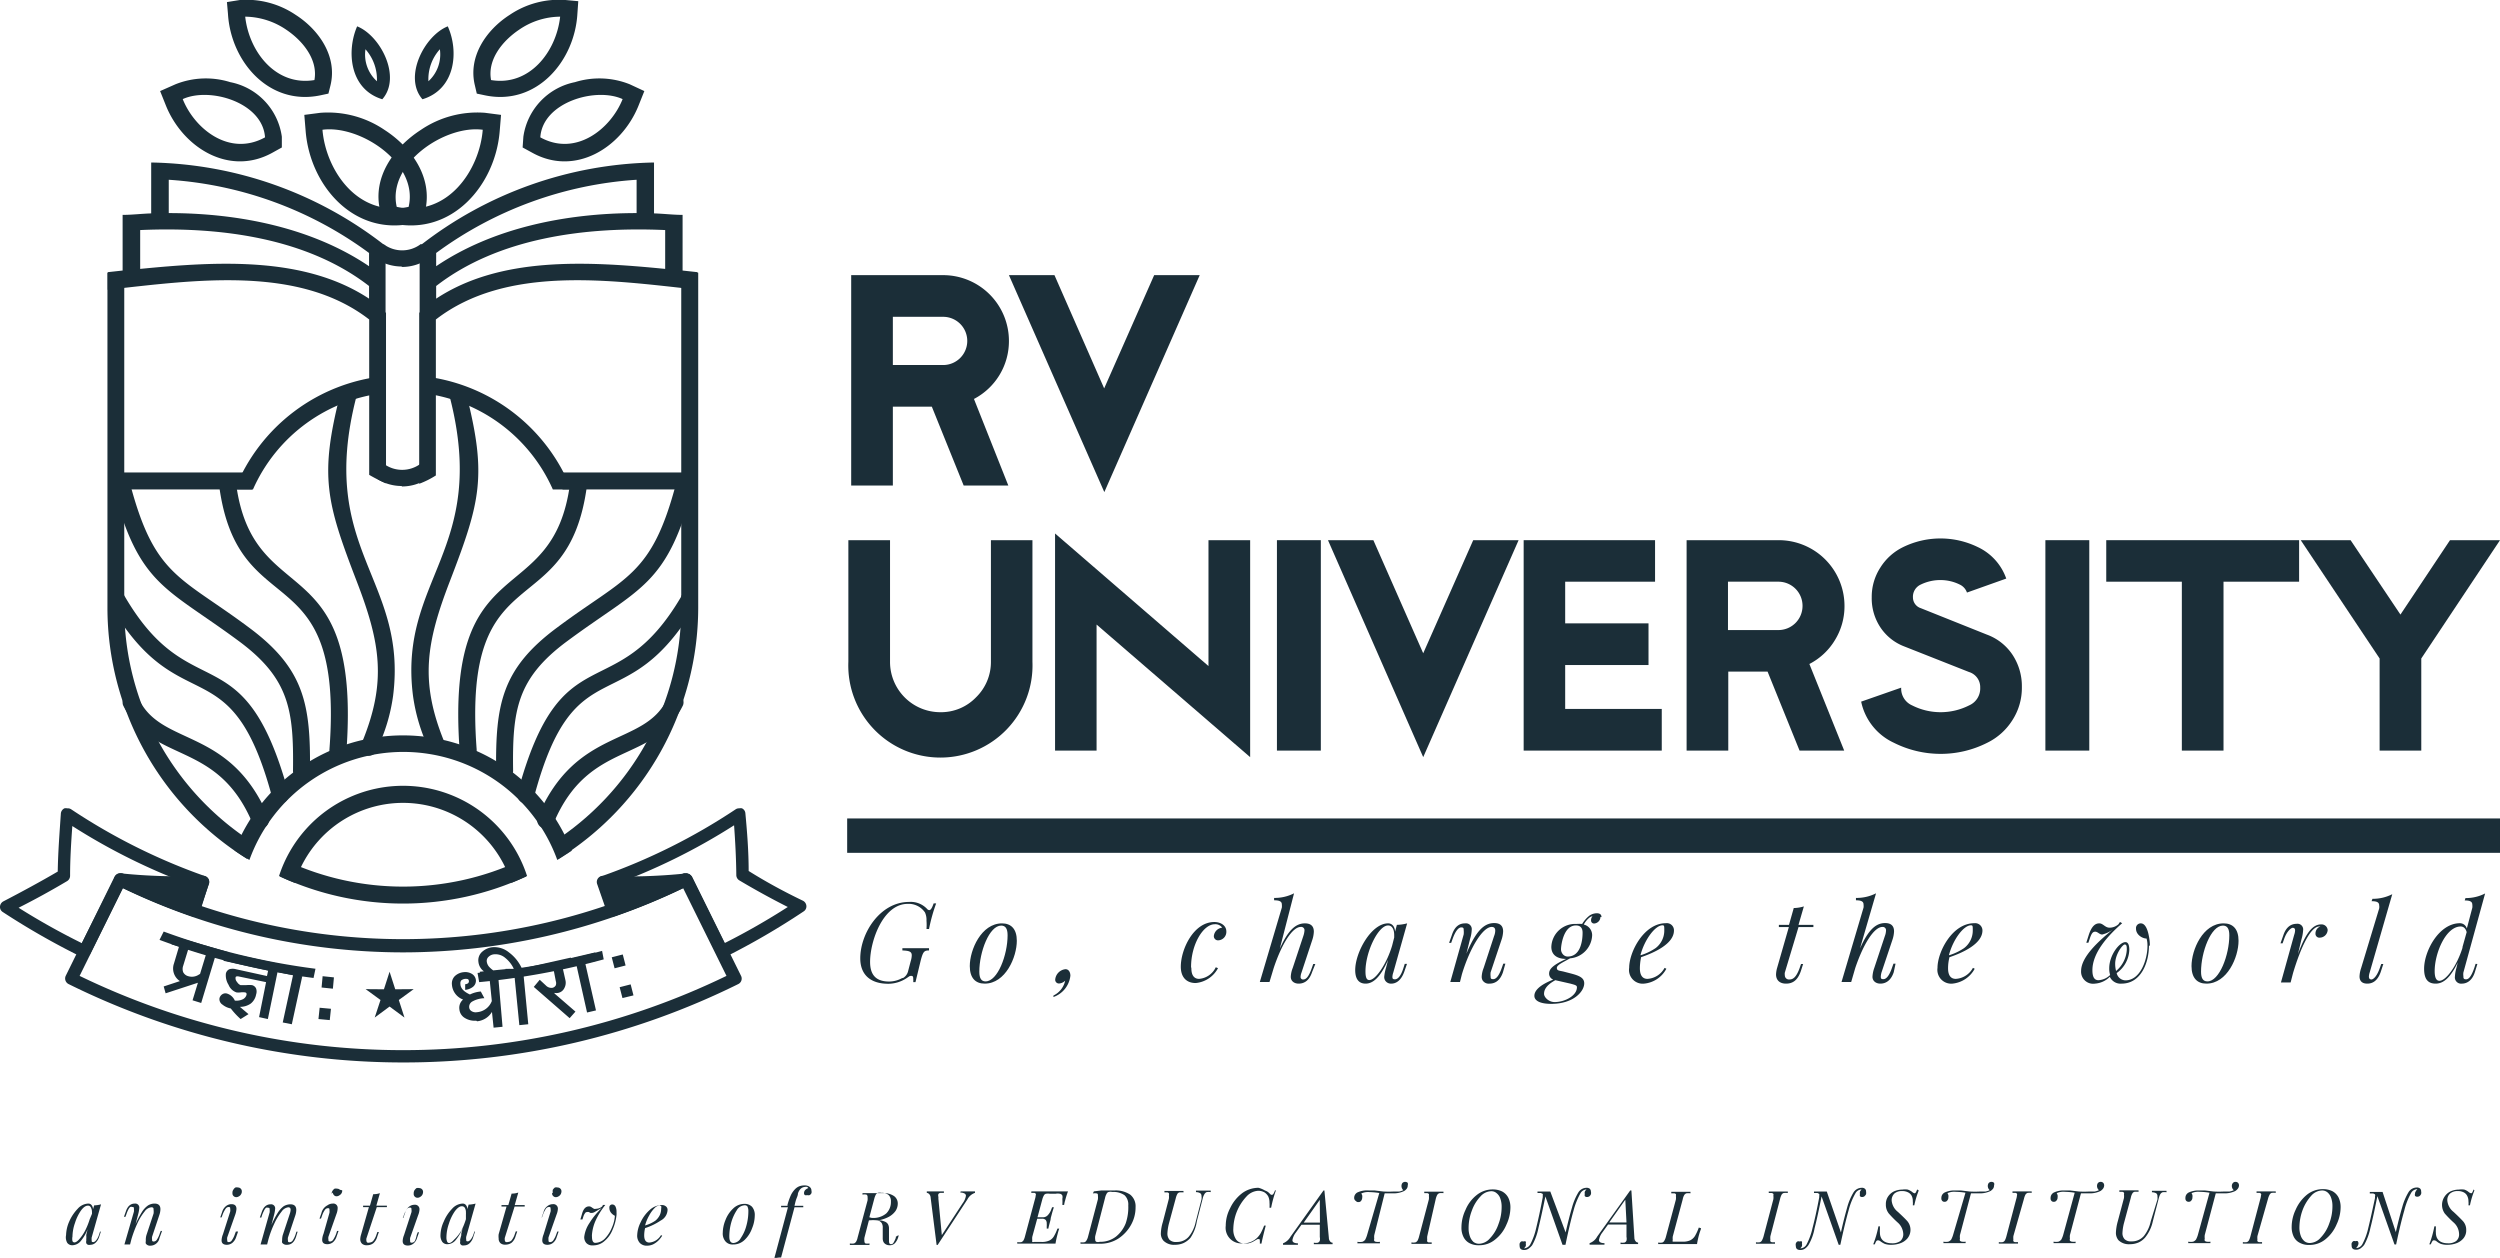 <svg xmlns="http://www.w3.org/2000/svg" viewBox="0 0 168 84.53"><defs><style>.cls-1,.cls-2{fill:#1b2e38;}.cls-2{fill-rule:evenodd;}</style></defs><title>Asset 3</title><g id="Layer_2" data-name="Layer 2"><g id="Layer_1-2" data-name="Layer 1"><path class="cls-1" d="M67.76,32.63h-3l-2.14-5.3H60v5.3h-2.8V18.49h6.19a4.42,4.42,0,0,1,4.41,4.42,4.38,4.38,0,0,1-2.35,3.9ZM65,22.91a1.62,1.62,0,0,0-1.62-1.62H60v3.24h3.39A1.62,1.62,0,0,0,65,22.91"/><polygon class="cls-1" points="80.62 18.49 74.21 33.07 67.8 18.49 70.86 18.49 74.2 26.1 77.56 18.49 80.62 18.49"/><path class="cls-1" d="M69.38,44.47a6.19,6.19,0,1,1-12.37,0V36.3h2.8v8.17a3.38,3.38,0,0,0,3.39,3.39,3.26,3.26,0,0,0,2.39-1,3.31,3.31,0,0,0,1-2.4V36.3h2.79Z"/><polygon class="cls-1" points="84.01 50.88 73.69 41.97 73.69 50.44 70.9 50.44 70.9 35.85 81.21 44.76 81.21 36.3 84.01 36.3 84.01 50.88"/><rect class="cls-1" x="85.81" y="36.3" width="2.95" height="14.14"/><polygon class="cls-1" points="102.05 36.3 95.64 50.88 89.24 36.3 92.29 36.3 95.64 43.9 99 36.3 102.05 36.3"/><polygon class="cls-1" points="111.67 50.44 102.39 50.44 102.39 36.3 111.22 36.3 111.22 39.09 105.18 39.09 105.18 41.89 110.78 41.89 110.78 44.69 105.18 44.69 105.18 47.64 111.67 47.64 111.67 50.44"/><path class="cls-1" d="M123.93,50.44h-3l-2.15-5.31h-2.64v5.31h-2.8V36.3h6.19a4.42,4.42,0,0,1,4.42,4.42,4.34,4.34,0,0,1-.64,2.29,4.3,4.3,0,0,1-1.72,1.61Zm-2.8-9.72a1.62,1.62,0,0,0-1.62-1.63h-3.39v3.25h3.39a1.62,1.62,0,0,0,1.62-1.62"/><path class="cls-1" d="M135.87,46.21a4,4,0,0,1-.64,2.19,4.15,4.15,0,0,1-1.68,1.51,6.9,6.9,0,0,1-3.13.75,7,7,0,0,1-3.16-.75,3.93,3.93,0,0,1-2.19-2.76l2.69-.94a1.23,1.23,0,0,0,.73,1.19,4.24,4.24,0,0,0,3.84,0,1.24,1.24,0,0,0,.74-1.19,1.06,1.06,0,0,0-.75-1.05l-4.43-1.75a3.36,3.36,0,0,1-1.54-1.27,3.53,3.53,0,0,1-.57-2,3.61,3.61,0,0,1,.58-2,3.73,3.73,0,0,1,1.54-1.38,5.72,5.72,0,0,1,5,0,3.68,3.68,0,0,1,1.92,2.12l-2.64.94a.93.93,0,0,0-.49-.54,2.91,2.91,0,0,0-1.29-.3,3,3,0,0,0-1.32.3.9.9,0,0,0-.53.87.76.76,0,0,0,.53.72l4.45,1.78A3.52,3.52,0,0,1,135.24,44a3.84,3.84,0,0,1,.63,2.17"/><rect class="cls-1" x="137.45" y="36.3" width="2.95" height="14.14"/><polygon class="cls-1" points="154.5 39.09 149.42 39.09 149.42 50.44 146.62 50.44 146.62 39.09 141.54 39.09 141.54 36.3 154.5 36.3 154.5 39.09"/><polygon class="cls-1" points="168 36.3 162.71 44.25 162.71 50.44 159.91 50.44 159.91 44.25 154.61 36.3 157.96 36.3 161.31 41.3 164.64 36.3 168 36.3"/><path class="cls-2" d="M38.41,57.15a12.16,12.16,0,0,0-22.65,0c.32.22.65.44,1,.64a11,11,0,0,1,20.69,0c.33-.2.66-.42,1-.64"/><path class="cls-2" d="M35.35,58.9a19.68,19.68,0,0,1-16.53,0,8,8,0,0,1,.41-1.06,18.6,18.6,0,0,0,15.71,0,9.68,9.68,0,0,1,.41,1.06m-27-39.43V40.86a18.74,18.74,0,0,0,8.71,15.8,9.91,9.91,0,0,0-.45,1.06A19.89,19.89,0,0,1,7.22,40.86V18.33H8.37Zm38.57-1.14V40.86a19.91,19.91,0,0,1-9.4,16.86,9.91,9.91,0,0,0-.45-1.06,18.76,18.76,0,0,0,8.71-15.8V18.33Z"/><path class="cls-2" d="M35.42,58.87c-.35.16-.7.32-1.06.46a7.61,7.61,0,0,0-14.55,0c-.36-.14-.71-.29-1.06-.46a8.76,8.76,0,0,1,16.67,0"/><rect class="cls-1" x="8.26" y="31.75" width="8.68" height="1.14"/><path class="cls-2" d="M25.94,25.26a12.15,12.15,0,0,0-10.16,7.63H17a11,11,0,0,1,8.92-6.49Zm12.45,7.63a12.15,12.15,0,0,0-10.16-7.63V26.4a11,11,0,0,1,8.92,6.49Z"/><rect class="cls-1" x="37.8" y="31.75" width="8.68" height="1.14"/><path class="cls-2" d="M23.93,26.73c-2.61,10.25,3.46,12.15,2.49,20a12.15,12.15,0,0,1-1.08,3.61.57.57,0,1,1-1-.48c1.66-4.06,1.22-6.67-.37-10.8-2.05-5.33-2.51-7.07-1.1-12.6a.57.57,0,1,1,1.09.32"/><path class="cls-2" d="M15.86,32.47c1.14,8.72,8.43,4.07,7.42,18a.57.57,0,0,1-1.14-.13c1-13.32-6.16-8.15-7.42-17.75a.57.57,0,0,1,1.14-.07"/><path class="cls-2" d="M8.73,32.46c1.65,6.28,3.38,6.26,8,9.71,3.74,2.77,4.15,5.19,4.1,9.66a.58.58,0,0,1-.61.53.57.57,0,0,1-.53-.61c.05-4-.24-6.15-3.63-8.66-4.94-3.66-6.71-3.7-8.48-10.41a.57.57,0,1,1,1.12-.22"/><path class="cls-2" d="M8.38,40.07c4.47,7.64,8,2.3,11,13.19a.57.57,0,1,1-1.11.25C15.49,43.23,12.11,48.69,7.37,40.6a.57.57,0,0,1,.24-.77.58.58,0,0,1,.77.24"/><path class="cls-2" d="M9.34,47c1.56,3.19,6.12,1.83,8.7,7.91a.57.57,0,0,1-1.08.39c-2.39-5.65-6.74-3.91-8.69-7.91a.58.58,0,0,1,.34-.73.56.56,0,0,1,.73.34"/><path class="cls-2" d="M30.24,26.73c2.61,10.25-3.47,12.15-2.49,20a12.15,12.15,0,0,0,1.08,3.61.57.57,0,0,0,.76.28.58.58,0,0,0,.27-.76c-1.66-4.06-1.22-6.67.37-10.8,2.05-5.33,2.51-7.07,1.1-12.6a.58.58,0,0,0-.71-.39.57.57,0,0,0-.38.71"/><path class="cls-2" d="M38.31,32.47c-1.14,8.72-8.43,4.07-7.42,18a.57.57,0,0,0,.63.5.58.58,0,0,0,.51-.63c-1-13.32,6.16-8.15,7.42-17.75a.57.57,0,0,0-1.14-.07"/><path class="cls-2" d="M45.44,32.46c-1.65,6.28-3.38,6.26-8,9.71-3.74,2.77-4.15,5.19-4.1,9.66a.57.57,0,0,0,.61.53.57.57,0,0,0,.53-.61c-.05-4,.24-6.15,3.63-8.66,4.94-3.66,6.71-3.7,8.48-10.41a.57.57,0,1,0-1.12-.22"/><path class="cls-2" d="M45.79,40.07c-4.47,7.64-8.06,2.3-11,13.19a.57.57,0,1,0,1.11.25c2.76-10.28,6.14-4.82,10.88-12.91a.57.57,0,0,0-.24-.77.58.58,0,0,0-.77.24"/><path class="cls-2" d="M44.82,47c-1.55,3.19-6.11,1.83-8.69,7.91a.57.57,0,0,0,1.08.39c2.39-5.65,6.74-3.91,8.69-7.91A.57.57,0,0,0,44.82,47"/><path class="cls-2" d="M11.34,14.32c4.74,0,9.66,1,13.46,3.57V17a25.48,25.48,0,0,0-13.46-4.92ZM9.42,18.07c5.3-.52,11.08-.84,15.38,2v-.85c-4.17-3.23-10-4-15.38-3.76ZM25.94,21V32.48a9.85,9.85,0,0,1-1.13-.57V21.47c-4.73-3.66-11.7-2.65-17.57-2V18.29l1-.11V14.44c.64,0,1.28-.08,1.92-.1V10.92a26.23,26.23,0,0,1,15.75,5.61V21Z"/><path class="cls-2" d="M42.78,14.32c-4.74,0-9.67,1-13.47,3.57V17a25.51,25.51,0,0,1,13.47-4.92Zm1.92,3.75c-5.3-.52-11.09-.84-15.39,2v-.85c4.17-3.23,10-4,15.39-3.76ZM28.17,21v10.6c0,.28,0,.62,0,.91a5.86,5.86,0,0,0,1.12-.56V21.47c4.74-3.66,11.7-2.65,17.58-2V18.29l-1-.11V14.44c-.63,0-1.27-.08-1.92-.1V10.92a26.28,26.28,0,0,0-15.75,5.61V21Z"/><path class="cls-2" d="M21.67,8.72c2.53-.34,6.48,2.26,5.79,5.18-3.44.74-5.57-2.49-5.79-5.18m-.14-1.14a6.76,6.76,0,0,1,4.31,1.15c1.81,1.17,3.26,3.19,2.73,5.44l-.17.7-.7.15c-3.95.84-6.87-2.57-7.16-6.21l-.09-1.09Z"/><path class="cls-2" d="M32.44,8.72C29.91,8.38,26,11,26.66,13.9c3.43.74,5.57-2.49,5.78-5.18m.15-1.14a6.75,6.75,0,0,0-4.31,1.15C26.47,9.9,25,11.92,25.55,14.17l.16.7.71.15c3.94.84,6.87-2.57,7.16-6.21l.09-1.09Z"/><path class="cls-2" d="M16.48,1.14c.27,2.37,2.08,4.67,4.65,4.24C21.38,4,20.34,2.74,19.24,2a5,5,0,0,0-2.76-.88M16.12,0a5.92,5.92,0,0,1,3.75,1c1.56,1,2.81,2.79,2.34,4.73l-.14.56-.56.12c-3.45.71-6-2.29-6.19-5.47L15.25.14Z"/><path class="cls-2" d="M12.28,6.66c1.82-.83,5.37.22,5.53,2.57-2.41,1.33-4.75-.6-5.53-2.57m-.48-1a5.5,5.5,0,0,1,3.67-.14,4.34,4.34,0,0,1,3.47,3.67l0,.72-.63.35c-2.9,1.61-6-.33-7.15-3.14l-.4-1Z"/><path class="cls-2" d="M24.56,3.31a2.41,2.41,0,0,0,.77,2.15,3.06,3.06,0,0,0-.77-2.15M24,1.77c1.58.63,3,3.42,1.69,4.9C23.48,6,23.28,3.42,24,1.77"/><path class="cls-2" d="M37.64,1.14C37.37,3.51,35.56,5.81,33,5.38,32.74,4,33.78,2.74,34.88,2a4.92,4.92,0,0,1,2.76-.88M38,0a5.91,5.91,0,0,0-3.75,1c-1.56,1-2.81,2.79-2.34,4.73l.13.56.57.12c3.44.71,6-2.29,6.19-5.47l.06-.86Z"/><path class="cls-2" d="M41.84,6.66c-1.82-.83-5.38.22-5.53,2.57,2.41,1.33,4.75-.6,5.53-2.57m.47-1a5.5,5.5,0,0,0-3.67-.14,4.37,4.37,0,0,0-3.47,3.67l-.05.72.64.35c2.89,1.61,6-.33,7.14-3.14l.4-1Z"/><path class="cls-2" d="M29.56,3.31a2.44,2.44,0,0,1-.77,2.15,3,3,0,0,1,.77-2.15m.53-1.54c-1.58.63-3,3.42-1.7,4.9,2.24-.68,2.45-3.25,1.7-4.9"/><path class="cls-2" d="M27,17.94a3.14,3.14,0,0,0,1.77-.54l-.14-.85-.35-.15a2.07,2.07,0,0,1-2.51,0l-.38,1.07a3.18,3.18,0,0,0,1.61.44"/><path class="cls-2" d="M27,32.69a3.07,3.07,0,0,0,1.77-.55l-.14-.84-.35-.15a2.07,2.07,0,0,1-2.51,0l-.38,1.06a3.09,3.09,0,0,0,1.61.45"/><path class="cls-2" d="M46.09,58.7a.39.39,0,0,0-.18,0,42.38,42.38,0,0,1-37.65,0,.5.5,0,0,0-.32,0,.45.45,0,0,0-.24.21L4.42,65.57a.42.42,0,0,0,.19.56,50.69,50.69,0,0,0,45,0,.41.41,0,0,0,.19-.55l-3.28-6.64a.45.45,0,0,0-.24-.21l-.14,0M27.08,64a43.52,43.52,0,0,0,18.83-4.31l2.91,5.89a49.83,49.83,0,0,1-43.47,0l2.91-5.89A43.48,43.48,0,0,0,27.08,64"/><path class="cls-2" d="M4.51,54.32a.39.39,0,0,0-.18,0,.43.43,0,0,0-.24.34C4,56,3.9,57.27,3.88,58.57c-1.18.69-2.4,1.35-3.65,2a.43.43,0,0,0-.23.35.4.4,0,0,0,.19.37A50.1,50.1,0,0,0,5.5,64.32a.5.5,0,0,0,.32,0,.45.45,0,0,0,.24-.21l2.2-4.46a42.64,42.64,0,0,0,4.59,1.9.4.4,0,0,0,.32,0,.45.45,0,0,0,.21-.24l.66-1.9a.41.41,0,0,0-.25-.53,40.41,40.41,0,0,1-9-4.49.39.39,0,0,0-.23-.07M1.25,61c1.11-.56,2.2-1.16,3.26-1.79a.42.42,0,0,0,.2-.35c0-1.12.07-2.24.15-3.35a41.39,41.39,0,0,0,8.26,4.06l-.39,1.13a42.88,42.88,0,0,1-4.47-1.91.44.44,0,0,0-.32,0,.45.45,0,0,0-.24.21L5.5,63.38A47,47,0,0,1,1.25,61"/><path class="cls-2" d="M8.07,59.12A44.41,44.41,0,0,0,13,61.18c.23-.64.45-1.27.67-1.91a38.91,38.91,0,0,1-5.58-.15"/><path class="cls-2" d="M8.07,58.7a.42.42,0,0,0-.18.79,44,44,0,0,0,5,2.08.4.4,0,0,0,.32,0,.45.45,0,0,0,.21-.24L14,59.48a.46.46,0,0,0,.05-.21.41.41,0,0,0-.41-.42h0a37.62,37.62,0,0,1-5.51-.16h0m4.66,1.95c-.81-.3-1.62-.62-2.42-1,.92,0,1.83.05,2.75,0Z"/><path class="cls-2" d="M49.66,54.32a.39.39,0,0,0-.23.07,40.41,40.41,0,0,1-9,4.49.41.41,0,0,0-.25.53l.66,1.9a.42.42,0,0,0,.21.24.4.4,0,0,0,.32,0,42.64,42.64,0,0,0,4.59-1.9l2.2,4.46a.45.45,0,0,0,.24.21.5.5,0,0,0,.32,0A49.12,49.12,0,0,0,54,61.25a.4.4,0,0,0,.19-.37.43.43,0,0,0-.23-.35c-1.25-.6-2.47-1.26-3.65-2,0-1.3-.1-2.6-.22-3.87a.4.4,0,0,0-.23-.34.39.39,0,0,0-.18,0m-8.61,5.2a41.39,41.39,0,0,0,8.26-4.06c.08,1.11.14,2.23.15,3.35a.42.42,0,0,0,.2.35c1.06.63,2.15,1.23,3.26,1.79a47,47,0,0,1-4.25,2.43l-2.2-4.45a.45.45,0,0,0-.24-.21.5.5,0,0,0-.32,0,42.88,42.88,0,0,1-4.47,1.91Z"/><path class="cls-2" d="M46.09,59.12a42.86,42.86,0,0,1-4.91,2.06l-.66-1.91a38.73,38.73,0,0,0,5.57-.15"/><path class="cls-2" d="M46.1,58.7h-.05a37.62,37.62,0,0,1-5.51.16.41.41,0,0,0-.41.55l.66,1.9a.42.42,0,0,0,.21.24.4.4,0,0,0,.32,0,43.3,43.3,0,0,0,4.92-2.06.42.42,0,0,0-.14-.81h0m-3.86,1c.54,0,1.08,0,1.62,0-.8.34-1.61.66-2.42,1l-.33-.94,1.13,0"/><path class="cls-1" d="M21.4,68.48l.08-.76.76.07-.08.76Zm.21-2.12.07-.76.76.08-.07.76Zm-1.31-.7-.69,3.17L19,68.71l.69-3.17-.54-.12.11-.54c1.5.32,1.55.33,1,.78m-4.75,2.11a1.26,1.26,0,0,1-.56-.26.43.43,0,0,1-.2-.43.44.44,0,0,1,.18-.26.39.39,0,0,1,.3-.06.85.85,0,0,1,.55.48,1,1,0,0,0,.56-.1.48.48,0,0,0,.23-.3c0-.08,0-.13-.1-.15a1.06,1.06,0,0,0-.31,0,1.16,1.16,0,0,1-.27,0,.88.88,0,0,1-.53-.51,1.18,1.18,0,0,1-.18-.76.41.41,0,0,1,.24-.29.79.79,0,0,1,.43,0l2.09.46.08-.37-3-.65L15.2,64l4.37.95-.12.54-.8-.17L18,68.48l-.59-.13L17.88,66,16,65.61c-.1,0-.16,0-.17.08a.37.37,0,0,0,.1.3.53.53,0,0,0,.23.21h.39a2.2,2.2,0,0,1,.38,0,.4.4,0,0,1,.28.23.61.61,0,0,1,0,.4,1,1,0,0,1-.36.61,1.24,1.24,0,0,1-.73.22l.58.49h0l-.53.33a5,5,0,0,1-.66-.71m-2.07-2.31.4-1.31-1.19-.36-.34,1.11a.64.64,0,0,0,0,.43.53.53,0,0,0,.34.27.84.84,0,0,0,.76-.14m-1.32.47a1,1,0,0,1-.4-.51,1,1,0,0,1,0-.67l.34-1.14-.5-.15.16-.54L15.4,64l-.16.53-.78-.24-.94,3.11-.58-.18.36-1.18-2.17.71L11,66.29Z"/><path class="cls-1" d="M41.83,67.07l-.19-.73.74-.19.19.74Zm-.53-2-.19-.74.74-.19.19.74Zm-1.18-.51-.79.18.72,3.16-.6.14-.71-3.17-.54.12-.12-.54L40,64Zm-2.86,2.2,1.41,1.22-.39.44-2.41-2.1.4-.48.42.39a.51.51,0,0,0,.44.15.34.34,0,0,0,.22-.17.44.44,0,0,0,0-.28L37.17,65l-1.62.36L35.47,65l2.89-.65.12.54-.67.15.18.8a.75.75,0,0,1-.06.55.59.59,0,0,1-.41.33.57.57,0,0,1-.26,0M36,65.34l-.81.26.31,3.23-.6.06-.32-3.23-.55,0-.06-.55.56,0a2.05,2.05,0,0,0-.59-.75,1,1,0,0,0-.74-.23.6.6,0,0,0-.36.16.37.37,0,0,0-.13.32.65.65,0,0,0,.16.36,1.66,1.66,0,0,0,.42.33l-.62.06a.89.89,0,0,1-.52-.72.76.76,0,0,1,.25-.68,1.22,1.22,0,0,1,.73-.31A1.55,1.55,0,0,1,34.2,64a2.74,2.74,0,0,1,.86,1.06l.82-.08ZM32,68.59a1.25,1.25,0,0,1-.76-.18.75.75,0,0,1-.37-.59.72.72,0,0,1,.25-.65,1.15,1.15,0,0,1-.75-1,.7.7,0,0,1,.19-.57,1,1,0,0,1,.6-.27.86.86,0,0,1,.56.12.56.56,0,0,1,.26.41.52.52,0,0,1-.19.45,1,1,0,0,1-.53.21l0-.38a.43.43,0,0,0,.19-.06.19.19,0,0,0,0-.28.5.5,0,0,0-.45.08.31.31,0,0,0-.06.24c0,.29.24.53.64.71a2,2,0,0,1,.73-.2l.24.45a1.75,1.75,0,0,0-.79.21.41.41,0,0,0-.23.41.32.32,0,0,0,.16.25.51.51,0,0,0,.36.07,1.17,1.17,0,0,0,1-.75l-.15-1.48-.6.06-.06-.55,2-.2.06.56-.81.07L33.77,69l-.6.06L33.06,68a1.3,1.3,0,0,1-1,.63"/><path class="cls-2" d="M21.07,65.72a47,47,0,0,1-10.35-2.56L11,62.6a46.7,46.7,0,0,0,10.2,2.5Zm19.5-1.25A48.93,48.93,0,0,1,32.2,66l-.11-.62a47.06,47.06,0,0,0,8.37-1.48Z"/><polygon class="cls-2" points="26.18 65.3 26.56 66.48 27.8 66.47 26.8 67.2 27.18 68.38 26.18 67.64 25.18 68.38 25.57 67.2 24.57 66.47 25.8 66.48 26.18 65.3"/><rect class="cls-1" x="56.93" y="55" width="111.07" height="2.31"/><path class="cls-1" d="M60.69,65.72a.73.73,0,0,0,.34-.48l.17-.65a1.4,1.4,0,0,0,.07-.39c0-.26-.18-.31-.63-.33l0-.15c.26,0,.71,0,1,0s.61,0,.79,0l0,.15c-.33,0-.4.09-.55.64L61.52,66h-.15a1.08,1.08,0,0,0,0-.19c0-.12,0-.23-.12-.23s-.1,0-.28.12a2.26,2.26,0,0,1-1.27.41c-1.22,0-1.89-.62-1.89-1.71,0-1.69,1.33-3.79,3.28-3.79a1.51,1.51,0,0,1,1.22.48.19.19,0,0,0,.14.07c.09,0,.18-.13.29-.45h.17a11.38,11.38,0,0,0-.48,1.72h-.17a3.6,3.6,0,0,0,0-.56,1.2,1.2,0,0,0-.1-.55,1.32,1.32,0,0,0-1.16-.58c-1.66,0-2.53,2.5-2.53,3.9,0,.9.42,1.32,1.29,1.32a1.84,1.84,0,0,0,.86-.23"/><path class="cls-1" d="M67.33,62.05c.62,0,1,.38,1,1.17,0,1.1-.76,2.88-2.16,2.88-.62,0-1-.38-1-1.18,0-1.09.77-2.87,2.17-2.87M65.81,65.3c0,.45.14.65.42.65.81,0,1.48-1.77,1.48-3.1,0-.46-.15-.65-.43-.65-.8,0-1.47,1.77-1.47,3.1"/><path class="cls-1" d="M70.79,67l0-.1a1.44,1.44,0,0,0,.79-1,.65.65,0,0,1-.39.19.25.25,0,0,1-.28-.26.77.77,0,0,1,.69-.7c.23,0,.33.22.33.44A1.72,1.72,0,0,1,70.79,67"/><path class="cls-1" d="M80.06,65.07c0,.5.21.71.52.71A1.36,1.36,0,0,0,81.7,65l.15.06a1.89,1.89,0,0,1-1.5,1c-.6,0-1-.37-1-1.1,0-1.15.85-3,2.25-3,.44,0,.81.24.81.63a.57.57,0,0,1-.53.6.28.28,0,0,1-.31-.29.63.63,0,0,1,.56-.56.55.55,0,0,0-.5-.23c-.77,0-1.59,1.35-1.59,2.87"/><path class="cls-1" d="M88.17,65.33c-.21.63-.59.77-.9.77s-.53-.18-.53-.46a1.81,1.81,0,0,1,.13-.59l.71-2.14a1.43,1.43,0,0,0,.08-.37.22.22,0,0,0-.25-.25c-.55,0-1.27,1.11-1.82,2.77l-.28.93h-.65l1.48-5a1,1,0,0,0,0-.21c0-.19-.14-.28-.52-.28l0-.16a2.85,2.85,0,0,0,1.34-.31L86,63.76c.56-1.25,1.07-1.71,1.69-1.71.45,0,.6.24.6.56a2,2,0,0,1-.11.57l-.72,2.18a.88.88,0,0,0-.06.28.16.16,0,0,0,.18.18c.18,0,.36-.16.57-.76l.1-.28h.14Z"/><path class="cls-1" d="M94.55,64.77l-.19.55c-.22.6-.57.78-.86.78a.46.46,0,0,1-.41-.2.44.44,0,0,1-.07-.26,2.89,2.89,0,0,1,.12-.6l.14-.54c-.5,1.15-1,1.6-1.51,1.6s-.7-.38-.7-.91c0-1.19,1.08-3.14,2.21-3.14.26,0,.45.2.47.56l.12-.46a2.94,2.94,0,0,0,.69-.1l-.93,3.3a1.06,1.06,0,0,0-.06.28c0,.1,0,.18.17.18s.39-.18.57-.76l.09-.28Zm-1-1.22.14-.55v-.16c0-.39-.14-.65-.41-.65-.66,0-1.52,1.77-1.52,3.09,0,.43.09.58.26.58.42,0,1.16-1.07,1.53-2.31"/><path class="cls-1" d="M101,65.33c-.21.63-.6.77-.9.77a.49.49,0,0,1-.47-.22.48.48,0,0,1-.06-.24,1.81,1.81,0,0,1,.13-.59l.7-2.14a1,1,0,0,0,.08-.37c0-.14-.05-.25-.24-.25-.59,0-1.45,1.37-2,3.18l-.13.52h-.65l.9-3.2a1.35,1.35,0,0,0,0-.29c0-.1,0-.18-.16-.18s-.37.18-.58.76l-.1.28h-.14l.19-.54c.21-.63.56-.77.89-.77a.39.39,0,0,1,.44.44,2.25,2.25,0,0,1-.11.6l-.25,1c.64-1.53,1.19-2.06,1.87-2.06.45,0,.6.24.6.56a2,2,0,0,1-.11.57l-.73,2.18a1.11,1.11,0,0,0,0,.28c0,.11,0,.18.17.18s.37-.16.58-.76l.1-.28h.14Z"/><path class="cls-1" d="M107.55,61.62a.45.45,0,0,1-.42.44.2.2,0,0,1-.21-.22.39.39,0,0,1,.1-.27h0a.45.45,0,0,0-.18.07,1.52,1.52,0,0,0-.41.49.73.73,0,0,1,.56.76,1.62,1.62,0,0,1-1.48,1.51c-.44.25-.89.44-.89.64s.16.18.45.25l.54.14c.52.14.85.28.85.65,0,.54-.71,1.38-2.22,1.38-.78,0-1.13-.23-1.13-.54s.28-.7,1.27-1.09a.43.43,0,0,1-.28-.39c0-.29.17-.55,1.15-1-.61,0-1-.27-1-.81a1.6,1.6,0,0,1,1.69-1.54,2.17,2.17,0,0,1,.38,0,2.12,2.12,0,0,1,.49-.56.92.92,0,0,1,.48-.16c.2,0,.33.07.33.26m-3.1,4.24c-.67.36-.76.7-.76.92s.31.55.71.55c.68,0,1.5-.42,1.5-1,0-.13-.15-.16-.44-.24Zm1.83-3.19c0-.27-.1-.49-.45-.49-.84,0-1,1.36-1,1.6s.18.49.45.49c.84,0,1-1,1-1.6"/><path class="cls-1" d="M110.28,64.34a3.63,3.63,0,0,0-.08.73c0,.5.2.71.51.71a1.4,1.4,0,0,0,1.15-.74l.12.06a1.89,1.89,0,0,1-1.5,1,.92.92,0,0,1-1-1.06c0-1.08,1-3,2.46-3a.48.48,0,0,1,.55.49c0,.91-1.37,1.51-2.23,1.8m0-.14a3.75,3.75,0,0,0,1-.48,1.48,1.48,0,0,0,.58-1.19c0-.29,0-.34-.12-.34-.48,0-1.2.94-1.48,2"/><path class="cls-1" d="M119.94,65.36a.52.52,0,0,0,0,.17.28.28,0,0,0,.32.29c.22,0,.44-.13.67-.75l.1-.29h.14l-.15.47c-.22.65-.57.85-1,.85s-.67-.24-.67-.62a1.82,1.82,0,0,1,.07-.43l.79-2.75h-.67l0-.15h.68l.32-1.13a2.42,2.42,0,0,0,.68-.11l-.36,1.24h1l0,.15h-1Z"/><path class="cls-1" d="M127.26,65.33c-.21.63-.6.77-.9.77s-.53-.18-.53-.46a2.06,2.06,0,0,1,.12-.59l.71-2.14a1.11,1.11,0,0,0,.08-.37.22.22,0,0,0-.24-.25c-.55,0-1.27,1.11-1.83,2.77l-.27.93h-.65l1.48-5a.88.88,0,0,0,0-.21c0-.19-.14-.28-.51-.28l0-.16a2.86,2.86,0,0,0,1.35-.31l-1.08,3.71c.56-1.25,1.06-1.71,1.69-1.71.45,0,.6.24.6.56a2,2,0,0,1-.11.57l-.73,2.18a1.19,1.19,0,0,0-.05.28c0,.11,0,.18.17.18s.37-.16.58-.76l.1-.28h.14Z"/><path class="cls-1" d="M131,64.34a3,3,0,0,0-.09.73c0,.5.2.71.52.71a1.4,1.4,0,0,0,1.15-.74l.12.06a1.91,1.91,0,0,1-1.5,1,.93.93,0,0,1-1-1.06c0-1.08,1-3,2.47-3a.49.49,0,0,1,.55.49c0,.91-1.37,1.51-2.23,1.8m0-.14a3.75,3.75,0,0,0,1-.48,1.48,1.48,0,0,0,.58-1.19c0-.29,0-.34-.12-.34-.49,0-1.2.94-1.48,2"/><path class="cls-1" d="M144.41,63.55c0,1.13-.53,2.55-1.84,2.55a.79.79,0,0,1-.79-.46,1.55,1.55,0,0,1-1,.46.81.81,0,0,1-.93-.85c0-.94,1.16-2,2.15-2.8a2,2,0,0,1-.73.35c-.19,0-.3-.19-.47-.19s-.25.12-.37.47l-.09.27h-.14l.17-.54c.2-.59.44-.76.7-.76s.39.29.69.29a.9.9,0,0,0,.6-.23l.1-.15.15.08c-1,.87-2,2-2,3.16,0,.5.16.67.41.67a1.21,1.21,0,0,0,.78-.35,1.49,1.49,0,0,1-.06-.45c0-.88.68-1.76,1.09-1.76.22,0,.26.3.26.52a2,2,0,0,1-.85,1.56.62.62,0,0,0,.59.49c1,0,1.48-1.38,1.48-2.32a1.77,1.77,0,0,0-.06-.49c-.28,0-.71-.25-.71-.66a.32.32,0,0,1,.32-.36c.29,0,.46.38.55.88a3,3,0,0,1,.06.62m-2.33,1.22a1.86,1.86,0,0,0,.06.48,2,2,0,0,0,.72-1.42c0-.21,0-.36-.14-.36s-.64.65-.64,1.3"/><path class="cls-1" d="M149.43,62.05c.62,0,1,.38,1,1.17,0,1.1-.76,2.88-2.16,2.88-.62,0-1-.38-1-1.18,0-1.09.76-2.87,2.16-2.87m-1.52,3.25c0,.45.14.65.43.65.8,0,1.47-1.77,1.47-3.1,0-.46-.15-.65-.43-.65-.8,0-1.47,1.77-1.47,3.1"/><path class="cls-1" d="M156.42,62.47a.54.54,0,0,1-.53.54.26.26,0,0,1-.29-.27.5.5,0,0,1,.33-.48.11.11,0,0,0-.08,0c-.55,0-1.21,1.3-1.76,3.14l-.16.62h-.65l.89-3.2a1,1,0,0,0,.06-.3c0-.12-.06-.17-.16-.17s-.39.21-.58.76l-.1.28h-.14l.19-.54c.21-.63.59-.77.9-.77a.38.38,0,0,1,.43.43,2.71,2.71,0,0,1-.11.61l-.24,1c.54-1.46,1-2,1.56-2a.41.41,0,0,1,.44.42"/><path class="cls-1" d="M159.24,65.36a1,1,0,0,0-.05.26c0,.13.05.2.17.2s.36-.19.56-.76l.1-.28h.14l-.18.55c-.2.56-.52.77-.9.77s-.52-.21-.52-.49a2,2,0,0,1,.11-.56l1.21-4a.59.59,0,0,0,0-.21c0-.19-.13-.28-.51-.28l.06-.16a2.87,2.87,0,0,0,1.33-.31Z"/><path class="cls-1" d="M166.48,64.78l-.17.55c-.19.6-.57.77-.87.77a.42.42,0,0,1-.47-.47,2.6,2.6,0,0,1,.1-.58l.09-.37c-.48,1-.95,1.42-1.48,1.42s-.78-.31-.78-1c0-1.19,1-3.06,2.41-3.06a.48.48,0,0,1,.46.36l.37-1.4a.81.81,0,0,0,0-.2c0-.2-.13-.29-.51-.29l.05-.16a2.8,2.8,0,0,0,1.32-.31l-1.46,5.31a.85.85,0,0,0,0,.25c0,.12,0,.21.18.21s.35-.19.55-.76l.09-.28Zm-1-1.14.28-1c-.07-.27-.23-.38-.4-.38-1,0-1.75,1.79-1.75,3,0,.44.11.65.32.65.44,0,1.17-1,1.55-2.22"/><path class="cls-1" d="M80.74,80.6a.74.74,0,0,0,0-.23.21.21,0,0,0-.09-.19.6.6,0,0,0-.28-.07l0-.1.51,0,.48,0,0,.1a.94.94,0,0,0-.28,0,.36.36,0,0,0-.15.15.92.92,0,0,0-.11.29l-.39,1.51A2.74,2.74,0,0,1,80,83.18a1.44,1.44,0,0,1-.46.35,1.4,1.4,0,0,1-.58.12,1,1,0,0,1-.77-.27.72.72,0,0,1-.18-.51,2.87,2.87,0,0,1,.13-.74l.41-1.58a1.08,1.08,0,0,0,0-.25.12.12,0,0,0,0-.11.14.14,0,0,0-.1-.06l-.2,0,0-.1.65,0,.63,0,0,.1a1.42,1.42,0,0,0-.28,0,.24.24,0,0,0-.14.12,1.22,1.22,0,0,0-.1.28l-.45,1.66a3.28,3.28,0,0,0-.11.69.63.63,0,0,0,.14.43.59.59,0,0,0,.46.15,1.05,1.05,0,0,0,.83-.35,2.27,2.27,0,0,0,.47-1ZM73.6,83.06a.76.76,0,0,0,0,.25.15.15,0,0,0,.07.14.45.45,0,0,0,.24,0,1.71,1.71,0,0,0,1.07-.34,2.15,2.15,0,0,0,.67-.91A3.33,3.33,0,0,0,75.82,81a.85.85,0,0,0-.25-.68,1.3,1.3,0,0,0-.82-.22.57.57,0,0,0-.25,0,.22.22,0,0,0-.14.13.9.9,0,0,0-.1.27Zm-.09-3L74,80h.13l.76,0a1.74,1.74,0,0,1,1.06.28,1,1,0,0,1,.36.84A2.38,2.38,0,0,1,76,82.32a2.62,2.62,0,0,1-.86.92,2.25,2.25,0,0,1-1.22.34H72.61v-.1a.78.78,0,0,0,.26,0,.24.24,0,0,0,.14-.12.88.88,0,0,0,.11-.27l.66-2.5a1.28,1.28,0,0,0,0-.25c0-.07,0-.12-.07-.14a.71.71,0,0,0-.27,0Zm-4.2,0,1.46,0,1,0a5.55,5.55,0,0,0-.19.6,1.82,1.82,0,0,0-.07.31h-.12a2.93,2.93,0,0,0,0-.41.45.45,0,0,0,0-.22.23.23,0,0,0-.16-.12.8.8,0,0,0-.3,0h-.37a.91.91,0,0,0-.27,0,.22.22,0,0,0-.14.11,1.15,1.15,0,0,0-.11.28l-.32,1.19h.34a.43.43,0,0,0,.37-.16,1,1,0,0,0,.19-.3l.08-.21h.12c-.07.21-.12.38-.15.5l-.06.22c0,.15-.1.39-.16.71h-.11s0-.07,0-.14a1.48,1.48,0,0,0,0-.2.36.36,0,0,0-.07-.24.34.34,0,0,0-.27-.08H69.7l-.33,1.21a.85.85,0,0,0,0,.24.16.16,0,0,0,0,.11.19.19,0,0,0,.11,0l.2,0H70a1.18,1.18,0,0,0,.5-.09.72.72,0,0,0,.31-.27,2.81,2.81,0,0,0,.25-.54h.12a3.67,3.67,0,0,0-.11.37,5.76,5.76,0,0,0-.14.64H68.36l0-.1a.88.88,0,0,0,.28,0,.31.31,0,0,0,.14-.12,1.11,1.11,0,0,0,.1-.27l.67-2.5a1.08,1.08,0,0,0,.05-.25.12.12,0,0,0,0-.11.14.14,0,0,0-.1-.06l-.2,0Zm-4.75,0,.57,0,.39,0,0,.1a.9.9,0,0,0-.51.44l-2,3.06h-.07l-.4-3.17a.39.39,0,0,0-.1-.25.27.27,0,0,0-.16-.08l0-.1.55,0,.6,0,0,.1-.24,0a.2.2,0,0,0-.13.08.31.31,0,0,0,0,.19s0,.06,0,.13L63.29,83l1.4-2.14a1.15,1.15,0,0,0,.22-.5.17.17,0,0,0-.1-.16.61.61,0,0,0-.28-.06Zm-6,1.78a1.35,1.35,0,0,0,1-.3,1.07,1.07,0,0,0,.31-.79.58.58,0,0,0-.16-.45.71.71,0,0,0-.48-.14.49.49,0,0,0-.24,0,.29.29,0,0,0-.14.13,1.3,1.3,0,0,0-.1.27l-.33,1.24ZM60.38,83l0,.07a1.09,1.09,0,0,1-.23.46.47.47,0,0,1-.37.15.49.49,0,0,1-.25-.06.41.41,0,0,1-.16-.16.54.54,0,0,1-.05-.22v0l0-.57v-.15a.58.58,0,0,0-.07-.33.46.46,0,0,0-.28-.18,2.69,2.69,0,0,0-.58,0l-.3,1.16a.77.77,0,0,0,0,.24.16.16,0,0,0,.07.15.76.76,0,0,0,.27,0l0,.1H57.11l0-.1a.88.88,0,0,0,.28,0,.31.31,0,0,0,.14-.12.81.81,0,0,0,.1-.27l.67-2.5a1,1,0,0,0,0-.24.16.16,0,0,0-.07-.15.56.56,0,0,0-.27,0l0-.1.62,0h.74a1.22,1.22,0,0,1,.75.19.61.61,0,0,1,.26.52.9.9,0,0,1-.16.5,1.36,1.36,0,0,1-.46.39,2.4,2.4,0,0,1-.7.23l.18,0a1.41,1.41,0,0,1,.31.1.42.42,0,0,1,.18.17.6.6,0,0,1,.06.29v.11l0,.51v.11c0,.2,0,.31.15.31a.19.19,0,0,0,.16-.11,2,2,0,0,0,.15-.32l0-.07Zm-7.47-2a4.3,4.3,0,0,1,.23-.67,1.49,1.49,0,0,1,.29-.42.82.82,0,0,1,.28-.19,1,1,0,0,1,.35-.06.54.54,0,0,1,.35.1.32.32,0,0,1,.12.26.32.32,0,0,1,0,.16.3.3,0,0,1-.12.13.26.26,0,0,1-.17,0,.21.21,0,0,1-.15,0,.15.15,0,0,1-.06-.13.32.32,0,0,1,.08-.21.57.57,0,0,1,.21-.13s0,0-.07-.08a.38.38,0,0,0-.16,0,.47.47,0,0,0-.29.13.79.79,0,0,0-.18.32c0,.14-.09.29-.14.46s-.07.29-.09.36h.59l0,.1h-.59l-.9,3.37a1.53,1.53,0,0,0-.46.07l.92-3.44h-.46l0-.1h.45ZM50,81a.64.64,0,0,0-.49.33,3,3,0,0,0-.37.82,3.54,3.54,0,0,0-.13.94c0,.3.09.44.28.44a.61.61,0,0,0,.49-.33,2.64,2.64,0,0,0,.37-.81,3.64,3.64,0,0,0,.14-1,.68.68,0,0,0-.07-.33A.25.25,0,0,0,50,81m-1.43,1.84a2.32,2.32,0,0,1,.18-.85,2.08,2.08,0,0,1,.51-.77,1.09,1.09,0,0,1,.77-.32.68.68,0,0,1,.51.2.85.85,0,0,1,.18.59,2.32,2.32,0,0,1-.18.85,2,2,0,0,1-.5.78,1.09,1.09,0,0,1-.78.31.62.62,0,0,1-.5-.2.81.81,0,0,1-.19-.59M44.35,81a.56.56,0,0,0-.36.18,2.1,2.1,0,0,0-.37.51,2.7,2.7,0,0,0-.27.66,2.36,2.36,0,0,0,.69-.32,1.12,1.12,0,0,0,.29-.36,1,1,0,0,0,.1-.45.39.39,0,0,0,0-.18.05.05,0,0,0-.06,0m.13,2a1.87,1.87,0,0,1-.26.33,1.48,1.48,0,0,1-.35.25,1,1,0,0,1-.4.09.64.64,0,0,1-.49-.18.72.72,0,0,1-.18-.53,2.09,2.09,0,0,1,.23-.86,2.49,2.49,0,0,1,.6-.82,1.22,1.22,0,0,1,.83-.34.4.4,0,0,1,.27.09.29.29,0,0,1,.11.24.84.84,0,0,1-.46.71,4.27,4.27,0,0,1-1.05.51,2.12,2.12,0,0,0-.06.49c0,.32.12.48.35.48a1,1,0,0,0,.78-.5Zm-3.82-2.07a4.9,4.9,0,0,0-.63,1,2.86,2.86,0,0,0-.27,1,.68.68,0,0,0,0,.12c0,.28.07.43.22.43a.93.93,0,0,0,.67-.31,2.32,2.32,0,0,0,.46-.74,2.27,2.27,0,0,0,.19-.77.73.73,0,0,1-.27-.22.51.51,0,0,1-.1-.32A.19.19,0,0,1,41,81a.2.2,0,0,1,.15-.06.24.24,0,0,1,.21.14.81.81,0,0,1,.07.38,1.34,1.34,0,0,1,0,.19,3.3,3.3,0,0,1-.27,1,1.91,1.91,0,0,1-.54.75,1.13,1.13,0,0,1-.78.29.54.54,0,0,1-.44-.16.59.59,0,0,1-.14-.41v0a2.11,2.11,0,0,1,.35-.93,4.89,4.89,0,0,1,.82-1,2.07,2.07,0,0,0-.25.13l-.24.14a.45.45,0,0,1-.17.05l-.09,0-.11-.06a.24.24,0,0,0-.12,0,.14.14,0,0,0-.13.07.75.75,0,0,0-.12.24l-.06.19H39l.11-.37c.09-.34.25-.51.47-.51a.28.28,0,0,1,.19.07l.14.09a.18.18,0,0,0,.13,0,.65.65,0,0,0,.43-.16l.05-.1ZM37,81.42a.54.54,0,0,0,0-.19c0-.08,0-.12-.11-.12a.26.26,0,0,0-.21.12,1.76,1.76,0,0,0-.19.39l-.07.19H36.4l.13-.37a.68.68,0,0,1,.27-.4.59.59,0,0,1,.35-.12.3.3,0,0,1,.34.32,1.18,1.18,0,0,1-.09.38l-.54,1.53a.93.93,0,0,0,0,.19c0,.08,0,.13.12.13a.26.26,0,0,0,.2-.12,1.62,1.62,0,0,0,.2-.4l.07-.19h.09l-.13.37a.76.76,0,0,1-.26.4.6.6,0,0,1-.36.12c-.23,0-.35-.1-.35-.3a1.17,1.17,0,0,1,.09-.4Zm.15-1.28a.41.41,0,0,1,0-.19.67.67,0,0,1,.14-.15.41.41,0,0,1,.18,0,.26.26,0,0,1,.19.08.24.24,0,0,1,.07.18.41.41,0,0,1-.05.19.38.38,0,0,1-.14.14.33.33,0,0,1-.19.06.25.25,0,0,1-.18-.08.24.24,0,0,1-.07-.18m-3.18,3a.5.5,0,0,0,0,.12.2.2,0,0,0,.06.15.28.28,0,0,0,.16,0,.35.35,0,0,0,.24-.11,1.31,1.31,0,0,0,.21-.4l.07-.2h.1l-.11.32a.88.88,0,0,1-.27.44.68.68,0,0,1-.42.13.45.45,0,0,1-.34-.11.42.42,0,0,1-.11-.31,1.11,1.11,0,0,1,0-.28l.53-1.86H33.7l0-.1h.46l.22-.77a1.37,1.37,0,0,0,.45-.07l-.24.84h.67v.1h-.68Zm-2.61-1.58a.62.62,0,0,0,0-.12.61.61,0,0,0-.07-.32.23.23,0,0,0-.21-.11c-.14,0-.29.11-.46.33a3.05,3.05,0,0,0-.4.83,2.86,2.86,0,0,0-.17.92.71.71,0,0,0,.05.3.14.14,0,0,0,.13.09c.09,0,.2-.07.33-.22A2.8,2.8,0,0,0,31,82.7a4.76,4.76,0,0,0,.31-.77Zm.6,1.19-.12.37a.9.9,0,0,1-.26.4.51.51,0,0,1-.32.12.47.47,0,0,1-.17,0,.36.36,0,0,1-.11-.1.34.34,0,0,1,0-.18.39.39,0,0,1,0-.15L31,83a.41.41,0,0,1,0-.1l.09-.37a2.86,2.86,0,0,1-.49.83.73.73,0,0,1-.53.25.41.41,0,0,1-.35-.16.75.75,0,0,1-.12-.45,2.27,2.27,0,0,1,.22-.91,2.72,2.72,0,0,1,.56-.86,1,1,0,0,1,.71-.35.27.27,0,0,1,.22.1.45.45,0,0,1,.1.28l.08-.31a2,2,0,0,0,.47-.07l-.63,2.23a.63.63,0,0,0,0,.19c0,.08,0,.12.11.12s.28-.17.39-.51l.06-.19Zm-4.26-1.34a.54.54,0,0,0,0-.19c0-.08,0-.12-.11-.12a.26.26,0,0,0-.21.12,1.76,1.76,0,0,0-.19.39l-.07.19H27.1l.13-.37a.78.78,0,0,1,.27-.4.59.59,0,0,1,.35-.12.3.3,0,0,1,.34.32,1.18,1.18,0,0,1-.09.38l-.54,1.53a.93.93,0,0,0,0,.19c0,.08,0,.13.12.13a.26.26,0,0,0,.2-.12A1.62,1.62,0,0,0,28,83l.07-.19h.09l-.13.37a.76.76,0,0,1-.26.4.6.6,0,0,1-.36.12c-.23,0-.35-.1-.35-.3a1.17,1.17,0,0,1,.09-.4Zm.15-1.28a.41.41,0,0,1,.05-.19.67.67,0,0,1,.14-.15.41.41,0,0,1,.19,0,.25.25,0,0,1,.18.08.24.24,0,0,1,.07.18.41.41,0,0,1-.05.19.38.38,0,0,1-.14.14.33.33,0,0,1-.19.06.25.25,0,0,1-.18-.08.24.24,0,0,1-.07-.18m-3.18,3a.5.5,0,0,0,0,.12.2.2,0,0,0,.06.15.28.28,0,0,0,.16,0,.35.35,0,0,0,.24-.11,1.31,1.31,0,0,0,.21-.4l.07-.2h.1l-.11.32a.88.88,0,0,1-.27.44.68.68,0,0,1-.42.13.45.45,0,0,1-.34-.11.42.42,0,0,1-.11-.31,1.11,1.11,0,0,1,.05-.28l.53-1.86H24.4l0-.1h.46l.22-.77a1.32,1.32,0,0,0,.45-.07l-.24.84H26v.1h-.68Zm-2.48-1.73a.81.81,0,0,0,0-.19c0-.08,0-.12-.1-.12a.26.26,0,0,0-.21.12,1.41,1.41,0,0,0-.19.39l-.07.19h-.1l.13-.37A.78.78,0,0,1,22,81a.62.62,0,0,1,.36-.12.29.29,0,0,1,.33.32,1.12,1.12,0,0,1-.08.38l-.54,1.53a.54.54,0,0,0,0,.19c0,.08,0,.13.12.13a.26.26,0,0,0,.2-.12,2.07,2.07,0,0,0,.2-.4l.06-.19h.1l-.13.37a.82.82,0,0,1-.26.4.6.6,0,0,1-.36.12c-.24,0-.35-.1-.35-.3a1.17,1.17,0,0,1,.09-.4Zm.15-1.28a.32.32,0,0,1,.05-.19.5.5,0,0,1,.14-.15.41.41,0,0,1,.18,0,.26.26,0,0,1,.19.08A.29.29,0,0,1,23,80a.41.41,0,0,1-.05.19.4.4,0,0,1-.15.14.32.32,0,0,1-.18.06.22.22,0,0,1-.18-.08.24.24,0,0,1-.07-.18m-2.48,3c-.12.35-.32.52-.61.52a.36.36,0,0,1-.32-.14.43.43,0,0,1,0-.17A1.23,1.23,0,0,1,19,83l.48-1.45a.92.92,0,0,0,.05-.25c0-.11-.05-.17-.16-.17a.64.64,0,0,0-.44.28,3.79,3.79,0,0,0-.48.78,6.89,6.89,0,0,0-.41,1.09l-.09.35h-.44l.61-2.16a.89.89,0,0,0,0-.19c0-.08,0-.12-.11-.12a.2.2,0,0,0-.13,0,.55.55,0,0,0-.12.16,3.33,3.33,0,0,0-.14.31l-.06.19h-.1l.13-.37c.12-.35.32-.52.6-.52a.27.27,0,0,1,.3.3,2.23,2.23,0,0,1-.07.4l-.18.69a5.88,5.88,0,0,1,.42-.81,1.65,1.65,0,0,1,.4-.45.9.9,0,0,1,.45-.13c.27,0,.4.13.4.38a1.23,1.23,0,0,1-.07.38l-.49,1.47a.58.58,0,0,0,0,.19c0,.08,0,.13.12.13a.27.27,0,0,0,.2-.12,1.67,1.67,0,0,0,.19-.4l.06-.19H20Zm-4.42-1.71a.54.54,0,0,0,0-.19c0-.08,0-.12-.11-.12a.26.26,0,0,0-.2.12,1.71,1.71,0,0,0-.2.39l-.07.19h-.09l.13-.37a.78.78,0,0,1,.27-.4.59.59,0,0,1,.35-.12c.23,0,.34.11.34.32a1.43,1.43,0,0,1-.08.38l-.54,1.53a.54.54,0,0,0,0,.19c0,.08,0,.13.12.13a.24.24,0,0,0,.19-.12,1.62,1.62,0,0,0,.2-.4l.07-.19H16l-.13.37a.83.83,0,0,1-.27.4.59.59,0,0,1-.35.12q-.36,0-.36-.3a1.17,1.17,0,0,1,.09-.4Zm.15-1.28a.33.33,0,0,1,.06-.19.4.4,0,0,1,.14-.15.41.41,0,0,1,.18,0,.25.25,0,0,1,.18.08.24.24,0,0,1,.07.18.32.32,0,0,1-.05.19.32.32,0,0,1-.14.14.32.32,0,0,1-.18.06.26.26,0,0,1-.19-.08.24.24,0,0,1-.07-.18m-4.9,3a.63.63,0,0,1-.61.52.34.34,0,0,1-.31-.14.31.31,0,0,1,0-.17A1.16,1.16,0,0,1,9.84,83l.48-1.45a.92.92,0,0,0,0-.25c0-.11,0-.17-.16-.17a.64.64,0,0,0-.44.28,3.79,3.79,0,0,0-.48.78,8,8,0,0,0-.41,1.09l-.09.35H8.36L9,81.42a1.08,1.08,0,0,0,0-.19c0-.08,0-.12-.11-.12a.21.21,0,0,0-.14,0,.55.55,0,0,0-.12.16,1.93,1.93,0,0,0-.13.31l-.07.19h-.1l.13-.37c.12-.35.32-.52.6-.52a.27.27,0,0,1,.3.3,2.23,2.23,0,0,1-.07.4l-.18.69a5.88,5.88,0,0,1,.42-.81,1.52,1.52,0,0,1,.41-.45.84.84,0,0,1,.44-.13c.27,0,.4.13.4.38a1.23,1.23,0,0,1-.07.38l-.49,1.47a.58.58,0,0,0,0,.19c0,.08,0,.13.12.13a.26.26,0,0,0,.2-.12,1.67,1.67,0,0,0,.19-.4l.07-.19h.09ZM6.18,81.57a.62.62,0,0,0,0-.12.61.61,0,0,0-.08-.32.2.2,0,0,0-.2-.11c-.14,0-.3.11-.46.33a3.05,3.05,0,0,0-.4.83,2.86,2.86,0,0,0-.17.92.71.71,0,0,0,0,.3.14.14,0,0,0,.13.09c.09,0,.2-.07.33-.22a2.8,2.8,0,0,0,.39-.57,4.76,4.76,0,0,0,.31-.77Zm.6,1.19-.12.37a.9.9,0,0,1-.26.4.51.51,0,0,1-.32.12.43.43,0,0,1-.17,0,.27.27,0,0,1-.11-.1.34.34,0,0,1,0-.18.76.76,0,0,1,0-.15,1.13,1.13,0,0,0,0-.15.41.41,0,0,1,0-.1l.09-.37a2.86,2.86,0,0,1-.49.83.75.75,0,0,1-.53.25.41.41,0,0,1-.35-.16A.75.75,0,0,1,4.44,83a2.42,2.42,0,0,1,.21-.91,2.93,2.93,0,0,1,.57-.86,1,1,0,0,1,.71-.35.27.27,0,0,1,.22.1.45.45,0,0,1,.1.28L6.33,81a1.78,1.78,0,0,0,.46-.07l-.63,2.23a1,1,0,0,0,0,.19c0,.08,0,.12.11.12s.28-.17.39-.51l.06-.19Z"/><path class="cls-1" d="M156.05,80a1,1,0,0,0-.74.36,3,3,0,0,0-.57.94,3.47,3.47,0,0,0-.22,1.18,1.6,1.6,0,0,0,.09.56.84.84,0,0,0,.25.37.56.56,0,0,0,.36.12,1,1,0,0,0,.73-.36,2.57,2.57,0,0,0,.57-.94,3.21,3.21,0,0,0,.22-1.18,1.6,1.6,0,0,0-.09-.56.81.81,0,0,0-.24-.36.55.55,0,0,0-.36-.13M154,82.44a2.72,2.72,0,0,1,.27-1.15,2.67,2.67,0,0,1,.75-1,1.71,1.71,0,0,1,1.08-.38,1.41,1.41,0,0,1,.64.14,1,1,0,0,1,.41.42,1.46,1.46,0,0,1,.14.66,2.75,2.75,0,0,1-.27,1.15,2.55,2.55,0,0,1-.75,1,1.68,1.68,0,0,1-1.09.38,1.25,1.25,0,0,1-.63-.14.9.9,0,0,1-.41-.41,1.49,1.49,0,0,1-.14-.66m-2.3.61a1,1,0,0,0,0,.24.16.16,0,0,0,0,.11.17.17,0,0,0,.1.06l.21,0,0,.1h-1.29l0-.1a.85.85,0,0,0,.27,0,.27.27,0,0,0,.14-.12,1.3,1.3,0,0,0,.1-.27l.66-2.5a1.08,1.08,0,0,0,.05-.25.12.12,0,0,0,0-.11.17.17,0,0,0-.1-.06l-.2,0,0-.1.64,0,.65,0,0,.1a1.3,1.3,0,0,0-.27,0,.24.24,0,0,0-.14.12,1.15,1.15,0,0,0-.11.28Zm-3.22-2.91a4.7,4.7,0,0,0-.65-.06,1.1,1.1,0,0,0-.56.09.39.39,0,0,1,.06.13.5.5,0,0,1,0,.16.29.29,0,0,1-.07.2.2.2,0,0,1-.18.09.21.21,0,0,1-.17-.07.24.24,0,0,1-.05-.18.4.4,0,0,1,.26-.39,1.53,1.53,0,0,1,.68-.12l.38,0,.59.07a6.21,6.21,0,0,0,.69,0l.37,0a1.15,1.15,0,0,0,.28-.09.37.37,0,0,1-.13-.28.29.29,0,0,1,.07-.2.22.22,0,0,1,.18-.08.24.24,0,0,1,.17.07.25.25,0,0,1,.06.17.38.38,0,0,1-.07.21.66.66,0,0,1-.17.16,1.57,1.57,0,0,1-.8.16l-.52,0-.74,2.8a.91.91,0,0,0,0,.25.21.21,0,0,0,0,.14.23.23,0,0,0,.13.06.81.81,0,0,0,.25,0l0,.1h-1.49l0-.1a.87.87,0,0,0,.33,0,.45.45,0,0,0,.19-.14,1.7,1.7,0,0,0,.12-.29Zm-3.5.46a1.11,1.11,0,0,0,0-.23.23.23,0,0,0-.08-.19.64.64,0,0,0-.29-.07l0-.1.51,0,.47,0,0,.1a.87.87,0,0,0-.27,0,.33.33,0,0,0-.16.15,1.34,1.34,0,0,0-.1.29l-.39,1.51a2.6,2.6,0,0,1-.5,1.07,1.3,1.3,0,0,1-.45.35,1.43,1.43,0,0,1-.58.12,1,1,0,0,1-.78-.27.77.77,0,0,1-.17-.51,3.25,3.25,0,0,1,.12-.74l.42-1.58a1,1,0,0,0,0-.25.16.16,0,0,0,0-.11.17.17,0,0,0-.11-.06l-.2,0,0-.1.65,0,.64,0,0,.1a1.31,1.31,0,0,0-.28,0,.24.24,0,0,0-.14.12.88.88,0,0,0-.1.28l-.45,1.67a3.11,3.11,0,0,0-.11.68.59.59,0,0,0,.14.43.58.58,0,0,0,.45.15,1.06,1.06,0,0,0,.84-.35,2.39,2.39,0,0,0,.47-1Zm-5.56-.46a4.7,4.7,0,0,0-.65-.06,1.1,1.1,0,0,0-.56.09.81.81,0,0,1,.06.13.5.5,0,0,1,0,.16.29.29,0,0,1-.07.2.2.2,0,0,1-.18.09.19.19,0,0,1-.17-.07.24.24,0,0,1-.05-.18.4.4,0,0,1,.26-.39,1.53,1.53,0,0,1,.68-.12l.38,0,.59.07a6.21,6.21,0,0,0,.69,0l.37,0a1.31,1.31,0,0,0,.28-.09.37.37,0,0,1-.13-.28.34.34,0,0,1,.06-.2.26.26,0,0,1,.19-.08.24.24,0,0,1,.17.07.25.25,0,0,1,.06.17.38.38,0,0,1-.07.21.66.66,0,0,1-.17.16,1.57,1.57,0,0,1-.8.16l-.52,0-.74,2.8a.91.91,0,0,0,0,.25.21.21,0,0,0,0,.14.23.23,0,0,0,.13.06.81.81,0,0,0,.25,0l0,.1H138l0-.1a.91.91,0,0,0,.33,0,.45.45,0,0,0,.19-.14,1.7,1.7,0,0,0,.12-.29Zm-4.12,2.91a1,1,0,0,0,0,.24.16.16,0,0,0,0,.11.17.17,0,0,0,.1.06l.21,0,0,.1h-1.29l0-.1a.85.85,0,0,0,.27,0,.27.27,0,0,0,.14-.12,1.3,1.3,0,0,0,.1-.27l.66-2.5a1.08,1.08,0,0,0,.05-.25.16.16,0,0,0,0-.11.17.17,0,0,0-.1-.06l-.2,0,0-.1.64,0,.65,0,0,.1a1.3,1.3,0,0,0-.27,0,.29.29,0,0,0-.15.12,1.22,1.22,0,0,0-.1.28Zm-3.22-2.91a4.7,4.7,0,0,0-.65-.06,1.1,1.1,0,0,0-.56.09.81.81,0,0,1,.06.13.5.5,0,0,1,0,.16.29.29,0,0,1-.07.2.2.2,0,0,1-.18.09.19.19,0,0,1-.17-.07.24.24,0,0,1-.05-.18.4.4,0,0,1,.26-.39,1.53,1.53,0,0,1,.68-.12l.38,0,.59.07a6.21,6.21,0,0,0,.69,0l.37,0a1.31,1.31,0,0,0,.28-.09.37.37,0,0,1-.13-.28.34.34,0,0,1,.06-.2.26.26,0,0,1,.19-.08.24.24,0,0,1,.17.07.25.25,0,0,1,0,.17.37.37,0,0,1-.06.21.66.66,0,0,1-.17.16,1.57,1.57,0,0,1-.8.16l-.52,0-.74,2.8a.91.91,0,0,0,0,.25.21.21,0,0,0,0,.14.23.23,0,0,0,.13.06.81.81,0,0,0,.25,0l0,.1h-1.49l0-.1a.87.87,0,0,0,.33,0,.45.45,0,0,0,.19-.14,1.7,1.7,0,0,0,.12-.29ZM128.94,80a5.9,5.9,0,0,0-.3,1h-.1a1.33,1.33,0,0,0,0-.28.78.78,0,0,0-.07-.35.56.56,0,0,0-.24-.24.83.83,0,0,0-.41-.09.76.76,0,0,0-.51.16.62.62,0,0,0-.19.48,1.09,1.09,0,0,0,.42.76c.28.26.5.47.64.63a.91.91,0,0,1,0,1.15,1.12,1.12,0,0,1-.49.33,1.72,1.72,0,0,1-.6.1,1.27,1.27,0,0,1-.43-.06,1.69,1.69,0,0,1-.29-.17.27.27,0,0,0-.18-.07.14.14,0,0,0-.1.05.94.94,0,0,0-.1.22h-.11a6.9,6.9,0,0,0,.35-1.21h.1c0,.1,0,.18,0,.23a1,1,0,0,0,0,.18c0,.49.3.73.82.73a.92.92,0,0,0,.55-.15.6.6,0,0,0,.2-.48,1.09,1.09,0,0,0-.39-.78,7.56,7.56,0,0,1-.58-.59.94.94,0,0,1-.2-.62.89.89,0,0,1,.16-.54,1,1,0,0,1,.41-.34,1.41,1.41,0,0,1,.54-.11,1.25,1.25,0,0,1,.36,0,1.1,1.1,0,0,1,.3.16.33.33,0,0,0,.16.09.09.09,0,0,0,.08-.06.77.77,0,0,0,.09-.2Zm-5.23,2.82c.14-.65.29-1.21.42-1.68a4,4,0,0,1,.42-1,.66.66,0,0,1,.55-.32.3.3,0,0,1,.23.07.25.25,0,0,1,.07.19.51.51,0,0,1,0,.17.49.49,0,0,1-.11.14.25.25,0,0,1-.16.05.17.17,0,0,1-.14-.06.22.22,0,0,1,0-.14.33.33,0,0,1,0-.16.58.58,0,0,1,.11-.15h0a.49.49,0,0,0-.41.25,4.63,4.63,0,0,0-.47,1.18c-.16.56-.34,1.32-.55,2.29h-.11l-1.15-3.25c-.17.85-.32,1.56-.47,2.14a3.4,3.4,0,0,1-.42,1.14,1,1,0,0,1-.23.23.54.54,0,0,1-.31.09q-.3,0-.3-.27a.35.35,0,0,1,0-.17.26.26,0,0,1,.1-.13.21.21,0,0,1,.16,0,.17.17,0,0,1,.15,0,.33.33,0,0,1,0,.14.37.37,0,0,1,0,.17.53.53,0,0,1-.11.15h0a.49.49,0,0,0,.42-.26,4.42,4.42,0,0,0,.4-1.1c.14-.53.29-1.21.45-2.06a.37.37,0,0,0,0-.11.18.18,0,0,0,0-.13l-.11-.06-.24,0,0-.1.46,0,.4,0Zm-4.74.25a1,1,0,0,0,0,.24.16.16,0,0,0,0,.11.2.2,0,0,0,.11.06l.2,0,0,.1H118l0-.1a.83.83,0,0,0,.26,0,.24.24,0,0,0,.14-.12,1.23,1.23,0,0,0,.11-.27l.66-2.5a1,1,0,0,0,0-.25.16.16,0,0,0,0-.11.2.2,0,0,0-.11-.06l-.2,0,0-.1.64,0,.64,0,0,.1a1.31,1.31,0,0,0-.28,0,.27.27,0,0,0-.14.12,1.22,1.22,0,0,0-.1.28Zm-4.66-.53c0,.06-.07.2-.13.42a5.76,5.76,0,0,0-.14.64h-2.61l0-.1a.85.85,0,0,0,.27,0,.24.24,0,0,0,.14-.12,1,1,0,0,0,.11-.27l.67-2.5a1,1,0,0,0,0-.25.16.16,0,0,0,0-.11.17.17,0,0,0-.11-.06l-.2,0,0-.1.64,0,.65,0,0,.1a1.3,1.3,0,0,0-.27,0,.29.29,0,0,0-.15.12.88.88,0,0,0-.1.28l-.67,2.5a.93.93,0,0,0,0,.24.12.12,0,0,0,0,.11s0,0,.1,0l.2,0h.37a1.15,1.15,0,0,0,.5-.09.8.8,0,0,0,.32-.29,3.16,3.16,0,0,0,.26-.57Zm-5.09-1.92-1.08,1.53h1.16Zm.61,2.56a.38.38,0,0,0,.09.24.21.21,0,0,0,.16.08l0,.1H108.9l0-.1a.85.85,0,0,0,.27,0,.24.24,0,0,0,.13-.13.54.54,0,0,0,0-.25l0-.83h-1.24l-.38.53a1.15,1.15,0,0,0-.23.51c0,.13.12.21.37.21l0,.1h-1l0-.1a.94.94,0,0,0,.51-.44L109.55,80h.08Zm-4.62-.36c.15-.65.29-1.21.43-1.68a4,4,0,0,1,.42-1,.66.66,0,0,1,.54-.32.33.33,0,0,1,.24.07.29.29,0,0,1,.07.19.35.35,0,0,1,0,.17.33.33,0,0,1-.1.14.3.3,0,0,1-.16.05.18.18,0,0,1-.15-.06.21.21,0,0,1,0-.14.32.32,0,0,1,0-.16.44.44,0,0,1,.12-.15h0a.5.5,0,0,0-.41.25,5,5,0,0,0-.47,1.18c-.16.56-.34,1.32-.54,2.29H105l-1.15-3.25c-.17.85-.33,1.56-.47,2.14a3.91,3.91,0,0,1-.42,1.14,1.28,1.28,0,0,1-.24.23.49.49,0,0,1-.3.09q-.3,0-.3-.27a.51.51,0,0,1,0-.17.32.32,0,0,1,.1-.13.24.24,0,0,1,.16,0,.17.17,0,0,1,.15,0,.23.23,0,0,1,0,.14.35.35,0,0,1,0,.17.57.57,0,0,1-.12.15h0a.52.52,0,0,0,.42-.26,4.42,4.42,0,0,0,.4-1.1c.13-.53.28-1.21.44-2.06a.37.37,0,0,0,0-.11.25.25,0,0,0,0-.13l-.12-.06-.23,0,0-.1.45,0,.41,0Zm-5-2.77a1,1,0,0,0-.73.36,2.66,2.66,0,0,0-.57.94,3.24,3.24,0,0,0-.22,1.18,1.6,1.6,0,0,0,.09.56.91.91,0,0,0,.24.37.61.61,0,0,0,.37.12,1,1,0,0,0,.73-.36,2.57,2.57,0,0,0,.57-.94,3.21,3.21,0,0,0,.22-1.18,1.6,1.6,0,0,0-.09-.56.75.75,0,0,0-.25-.36.52.52,0,0,0-.36-.13m-2,2.41a2.72,2.72,0,0,1,.27-1.15,2.47,2.47,0,0,1,.75-1,1.71,1.71,0,0,1,1.08-.38,1.41,1.41,0,0,1,.64.14,1,1,0,0,1,.41.42,1.46,1.46,0,0,1,.14.66,2.75,2.75,0,0,1-.27,1.15,2.48,2.48,0,0,1-.76,1,1.66,1.66,0,0,1-1.08.38,1.29,1.29,0,0,1-.64-.14.93.93,0,0,1-.4-.41,1.37,1.37,0,0,1-.14-.66m-2.3.61a1.13,1.13,0,0,0,0,.24.16.16,0,0,0,0,.11.14.14,0,0,0,.1.06l.2,0,0,.1H94.85l0-.1a.74.74,0,0,0,.26,0,.29.29,0,0,0,.15-.12,1.3,1.3,0,0,0,.1-.27l.66-2.5a1,1,0,0,0,0-.25.16.16,0,0,0,0-.11.17.17,0,0,0-.1-.06l-.21,0,0-.1.64,0,.65,0,0,.1a1.3,1.3,0,0,0-.27,0,.29.29,0,0,0-.15.12,1.22,1.22,0,0,0-.1.28Zm-3.22-2.91a4.7,4.7,0,0,0-.65-.06,1.1,1.1,0,0,0-.56.09.81.81,0,0,1,.06.13.5.5,0,0,1,0,.16.35.35,0,0,1-.07.2.2.2,0,0,1-.18.09.19.19,0,0,1-.17-.07A.24.24,0,0,1,91,80.5a.41.41,0,0,1,.27-.39A1.53,1.53,0,0,1,92,80l.38,0,.59.07a6.21,6.21,0,0,0,.69,0l.37,0a1.07,1.07,0,0,0,.27-.09.39.39,0,0,1-.12-.28.34.34,0,0,1,.06-.2.26.26,0,0,1,.19-.08.24.24,0,0,1,.17.07.31.31,0,0,1,0,.17.37.37,0,0,1-.06.21.66.66,0,0,1-.17.16,1.57,1.57,0,0,1-.8.16l-.52,0L92.35,83a1,1,0,0,0,0,.25.22.22,0,0,0,0,.14.2.2,0,0,0,.13.06.81.81,0,0,0,.25,0l0,.1H91.22l0-.1a1,1,0,0,0,.33,0,.45.45,0,0,0,.19-.14,1.7,1.7,0,0,0,.12-.29Zm-4,.46-1.08,1.53H88.7Zm.61,2.56a.38.38,0,0,0,.09.24.21.21,0,0,0,.16.08l0,.1H88.29l0-.1a.85.85,0,0,0,.27,0,.24.24,0,0,0,.13-.13.54.54,0,0,0,0-.25l0-.83H87.46l-.38.53a1.15,1.15,0,0,0-.23.51c0,.13.12.21.37.21l0,.1h-1l0-.1a1,1,0,0,0,.5-.44L88.94,80H89ZM85.74,80a7.93,7.93,0,0,0-.32,1.16h-.11a2.24,2.24,0,0,0,0-.34,1,1,0,0,0-.08-.41.75.75,0,0,0-.27-.29.88.88,0,0,0-.4-.1,1.15,1.15,0,0,0-.8.39,3.27,3.27,0,0,0-.88,2.15,1.19,1.19,0,0,0,.19.74.63.63,0,0,0,.53.25,1.17,1.17,0,0,0,.47-.1,1.3,1.3,0,0,0,.43-.29,1.47,1.47,0,0,0,.23-.31,4.16,4.16,0,0,0,.22-.49h.11c-.15.56-.25,1-.29,1.21h-.11a1.16,1.16,0,0,0,0-.17c0-.09,0-.13-.06-.13a.23.23,0,0,0-.1,0l-.31.18a1.51,1.51,0,0,1-.28.1,1.35,1.35,0,0,1-.37,0,1.05,1.05,0,0,1-1.17-1.18,2.53,2.53,0,0,1,.29-1.17,2.72,2.72,0,0,1,.79-1,1.85,1.85,0,0,1,1.12-.38A1.59,1.59,0,0,1,85,80a.9.9,0,0,1,.22.11l.19.18s0,0,.07,0,.13-.1.2-.3Z"/><path class="cls-1" d="M166.28,80a5.65,5.65,0,0,0-.3,1h-.1a1.27,1.27,0,0,0,0-.28.78.78,0,0,0-.08-.35.53.53,0,0,0-.23-.24.83.83,0,0,0-.41-.09.76.76,0,0,0-.51.16.59.59,0,0,0-.19.48,1.09,1.09,0,0,0,.42.76c.28.26.49.47.64.63a.87.87,0,0,1,.21.59.83.83,0,0,1-.19.56,1.12,1.12,0,0,1-.48.33,1.72,1.72,0,0,1-.6.1,1.27,1.27,0,0,1-.43-.06,1.05,1.05,0,0,1-.29-.17.27.27,0,0,0-.18-.07.11.11,0,0,0-.1.05,1.43,1.43,0,0,0-.11.22h-.1a7.05,7.05,0,0,0,.34-1.21h.1c0,.1,0,.17,0,.23a1,1,0,0,0,0,.18c0,.49.3.73.82.73a.87.87,0,0,0,.54-.15.57.57,0,0,0,.2-.48,1.07,1.07,0,0,0-.38-.78,7.56,7.56,0,0,1-.58-.59,1,1,0,0,1,0-1.16,1,1,0,0,1,.41-.34,1.41,1.41,0,0,1,.54-.11,1.3,1.3,0,0,1,.36,0,.92.92,0,0,1,.29.16.39.39,0,0,0,.17.09s.05,0,.08-.06l.09-.2ZM161,82.8c.15-.65.29-1.21.43-1.68a4,4,0,0,1,.42-1,.66.66,0,0,1,.55-.32.32.32,0,0,1,.23.07.25.25,0,0,1,.07.19.35.35,0,0,1,0,.17.33.33,0,0,1-.1.14.28.28,0,0,1-.16.05.19.19,0,0,1-.15-.06.21.21,0,0,1,0-.14.25.25,0,0,1,.05-.16.58.58,0,0,1,.11-.15h0a.5.5,0,0,0-.42.25,4.69,4.69,0,0,0-.46,1.18c-.16.56-.35,1.32-.55,2.29h-.11l-1.15-3.25c-.17.85-.32,1.56-.47,2.14a3.91,3.91,0,0,1-.42,1.14,1.28,1.28,0,0,1-.24.23.49.49,0,0,1-.3.09q-.3,0-.3-.27a.51.51,0,0,1,0-.17.45.45,0,0,1,.1-.13.24.24,0,0,1,.16,0,.17.17,0,0,1,.15,0,.24.24,0,0,1,.05.14.37.37,0,0,1-.05.17.58.58,0,0,1-.11.15h0a.49.49,0,0,0,.42-.26,4.26,4.26,0,0,0,.4-1.1c.13-.52.28-1.21.45-2,0,0,0-.08,0-.12a.18.18,0,0,0,0-.13l-.12-.06-.23,0,0-.1.45,0,.41,0Z"/></g></g></svg>